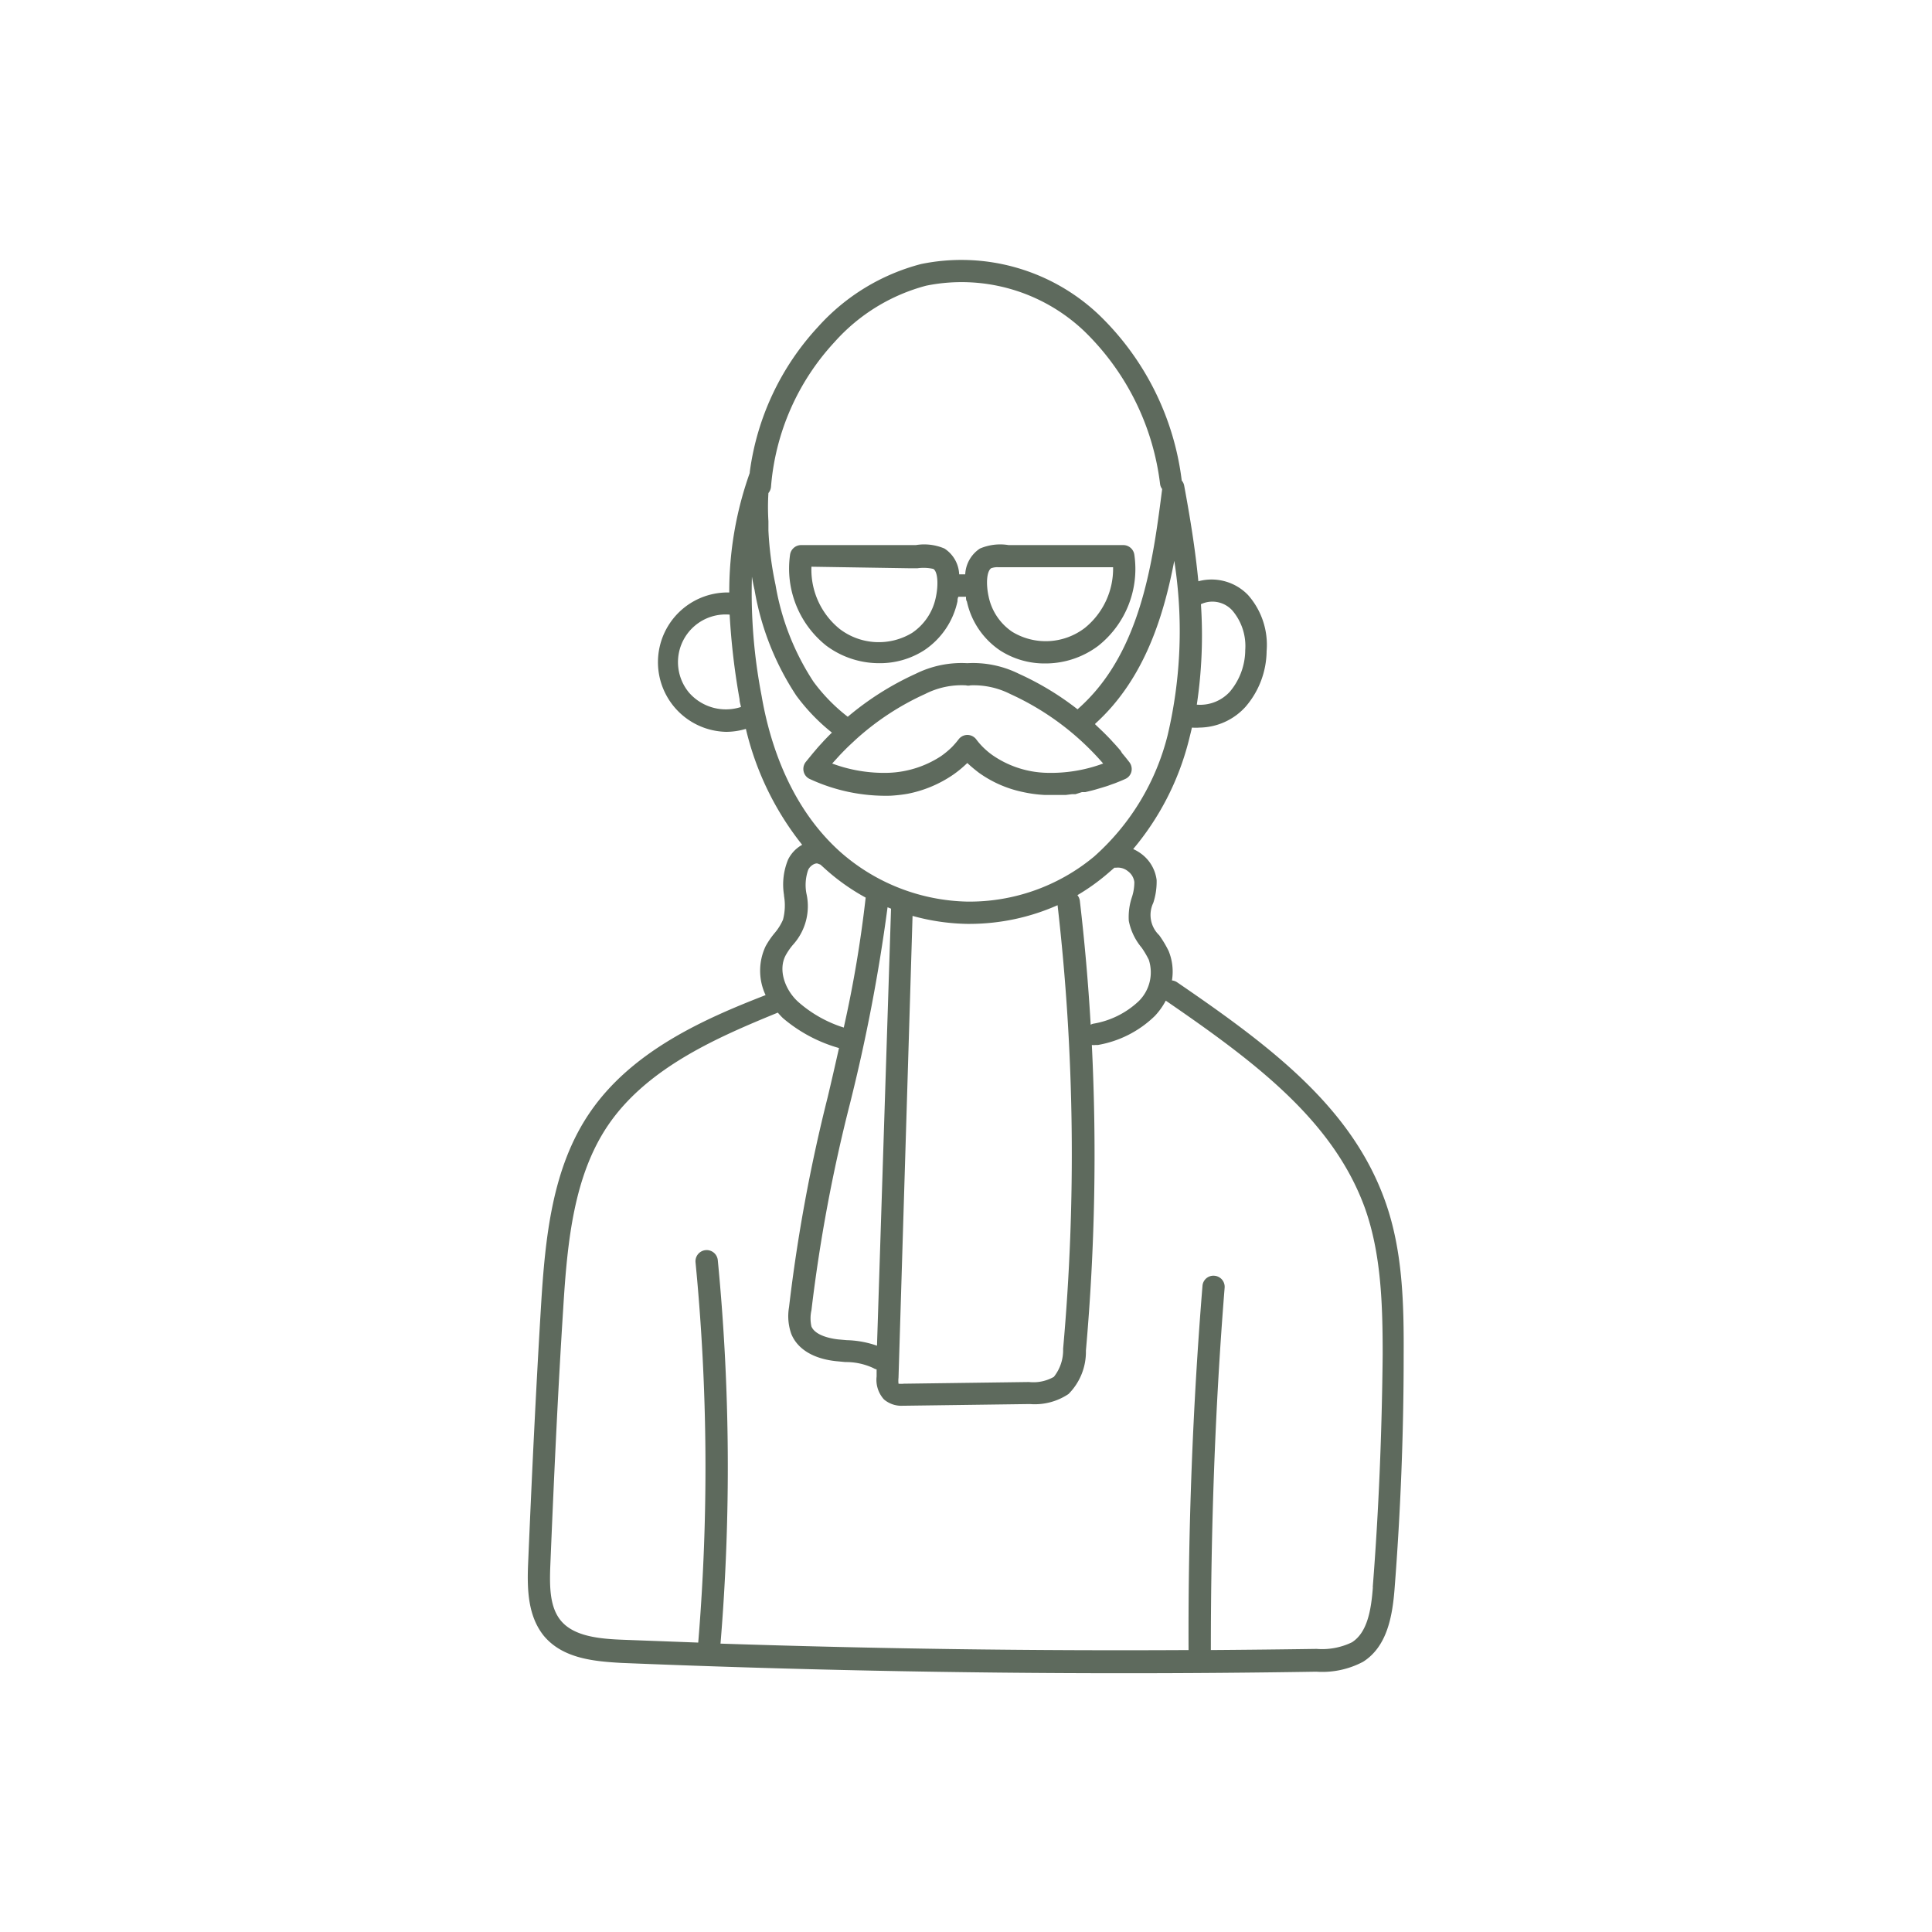 <?xml version="1.0" encoding="UTF-8"?>
<svg xmlns="http://www.w3.org/2000/svg" id="SVG" viewBox="0 0 150 150">
  <defs>
    <style>.cls-1{fill:#5e6a5d;}</style>
  </defs>
  <path class="cls-1" d="M64.14,50.12a6.87,6.87,0,0,0,4.15,1.37,6.36,6.36,0,0,0,3.46-1,6.11,6.11,0,0,0,2.59-3.81c0-.09,0-.21.07-.35l.59,0c0,.15,0,.27.07.37a6.15,6.15,0,0,0,2.59,3.81,6.37,6.37,0,0,0,3.47,1,6.82,6.82,0,0,0,4.14-1.37,7.62,7.62,0,0,0,2.8-7.07.87.87,0,0,0-.86-.75h0l-8.42,0-.49,0a4,4,0,0,0-2.22.27,2.54,2.54,0,0,0-1.14,2l-.47,0a2.51,2.51,0,0,0-1.14-2,4,4,0,0,0-2.22-.27l-.49,0-8.42,0h0a.87.87,0,0,0-.86.75A7.65,7.65,0,0,0,64.14,50.12Zm12.81-6a1.38,1.38,0,0,1,.57-.08c.23,0,.49,0,.66,0l.62,0,7.62,0a5.92,5.92,0,0,1-2.19,4.71,5,5,0,0,1-5.63.31,4.37,4.37,0,0,1-1.84-2.73C76.53,45.29,76.61,44.28,77,44.09Zm-6.34,0,.62,0a3.45,3.45,0,0,1,1.23.05c.34.19.42,1.2.19,2.24a4.37,4.37,0,0,1-1.84,2.73,5,5,0,0,1-5.62-.31A5.92,5.92,0,0,1,63,44Z"></path>
  <path class="cls-1" d="M107.54,93.25c-2.6-7.29-8.86-12-16.17-17a.91.91,0,0,0-.38-.13,4.23,4.23,0,0,0-.26-2.29A8.48,8.48,0,0,0,90,72.61a2.17,2.17,0,0,1-.46-2.51,5.28,5.28,0,0,0,.26-1.78,3,3,0,0,0-1.15-2,3.3,3.3,0,0,0-.67-.4,21.15,21.15,0,0,0,4.3-8.36c.09-.36.18-.71.26-1.07a4,4,0,0,0,.6,0,4.9,4.9,0,0,0,3.55-1.6,6.71,6.71,0,0,0,1.65-4.34,5.84,5.84,0,0,0-1.44-4.35,3.93,3.93,0,0,0-3.86-1.07c-.24-2.5-.65-5-1.1-7.42a.83.83,0,0,0-.19-.4,21.5,21.5,0,0,0-6.43-12.87A15.52,15.52,0,0,0,71.51,20.5a16.26,16.26,0,0,0-8,4.88,20.54,20.54,0,0,0-5.3,11.28l0,.06h0A27.36,27.36,0,0,0,56.62,46a5.41,5.41,0,1,0-.25,10.82,5.37,5.37,0,0,0,1.54-.23,22.87,22.87,0,0,0,4.37,9,2.66,2.66,0,0,0-1.09,1.14,5.08,5.08,0,0,0-.32,2.76v.06a4.35,4.35,0,0,1-.08,1.86,4.2,4.2,0,0,1-.62,1,6.39,6.39,0,0,0-.73,1.06,4.45,4.45,0,0,0,0,3.79C54.7,79.1,49.06,81.58,45.78,86.4,42.88,90.66,42.33,96,42,101.47c-.35,5.79-.66,11.94-1,20-.08,2,0,4,1.21,5.52,1.47,1.78,3.9,2,6.07,2.12,12.94.53,26,.8,39,.8q7.47,0,14.92-.12a6.75,6.75,0,0,0,3.63-.77c1.85-1.17,2.27-3.49,2.44-5.61.47-6,.71-12.11.71-18.13C109,101.28,108.92,97.1,107.54,93.25ZM87.89,69.63a4.85,4.85,0,0,0-.25,1.87,4.64,4.64,0,0,0,1,2.08,7.26,7.26,0,0,1,.55.93,3.14,3.14,0,0,1-.78,3.22,6.75,6.75,0,0,1-3.53,1.75.7.7,0,0,0-.2.08q-.28-4.83-.84-9.61a.87.87,0,0,0-.19-.45A16.4,16.4,0,0,0,86,67.82l.52-.45h.12a1.22,1.22,0,0,1,.93.27,1.23,1.23,0,0,1,.5.84A3.76,3.76,0,0,1,87.89,69.63Zm-5.35,35.09a3.32,3.32,0,0,1-.72,2.18,3.21,3.21,0,0,1-1.93.4l-9.71.13a1.86,1.86,0,0,1-.42,0,2.1,2.1,0,0,1,0-.46l1.09-35.86a16.83,16.83,0,0,0,4.23.62h.25a16.89,16.89,0,0,0,6.78-1.45A169.61,169.61,0,0,1,82.54,104.72Zm-14.45-.24a7.64,7.64,0,0,0-2.35-.43l-.68-.06c-.52-.06-1.75-.28-2.06-1a2.86,2.86,0,0,1,0-1.26,124.1,124.1,0,0,1,3-16.08,136.15,136.15,0,0,0,2.91-15.21l.27.11ZM95.68,47.4a4.26,4.26,0,0,1,1,3.07,5.06,5.06,0,0,1-1.2,3.24,3.13,3.13,0,0,1-2.56,1,36.3,36.3,0,0,0,.32-7.8A2.09,2.09,0,0,1,95.68,47.4ZM64.79,26.56a14.49,14.49,0,0,1,7.12-4.38,13.82,13.82,0,0,1,12.27,3.53,19.86,19.86,0,0,1,5.89,11.88.81.81,0,0,0,.16.38c-.65,5.1-1.48,11.37-5.17,15.68a14.43,14.43,0,0,1-1.4,1.42,22.35,22.35,0,0,0-4.56-2.76,8,8,0,0,0-4-.82,8,8,0,0,0-4,.82,22.76,22.76,0,0,0-5.28,3.34,13.7,13.7,0,0,1-2.66-2.72,19.65,19.65,0,0,1-2.95-7.53,26,26,0,0,1-.55-4.21c0-.23,0-.47,0-.72a17.82,17.82,0,0,1,0-2.19.87.87,0,0,0,.2-.48A18.72,18.72,0,0,1,64.79,26.56ZM81.22,60A7.71,7.71,0,0,1,77,58.59a6,6,0,0,1-.68-.58,5.48,5.48,0,0,1-.52-.6.87.87,0,0,0-.69-.35.86.86,0,0,0-.69.35,6.83,6.83,0,0,1-.53.61,6.6,6.6,0,0,1-.85.7A7.94,7.94,0,0,1,69,60a11.54,11.54,0,0,1-4.39-.72l.6-.66c.26-.27.53-.55.81-.81l.44-.41h0a20.77,20.77,0,0,1,5.37-3.52A6.23,6.23,0,0,1,75,53.21a.69.69,0,0,0,.35,0,6.27,6.27,0,0,1,3.08.67,21.08,21.08,0,0,1,7.22,5.4A11.66,11.66,0,0,1,81.22,60ZM53.5,53.78a3.7,3.7,0,0,1,3.15-6.06,54.31,54.31,0,0,0,.77,6.57c0,.2.07.4.11.6A3.8,3.8,0,0,1,53.5,53.78Zm4.88-9c.06.34.12.67.2,1A21.38,21.38,0,0,0,61.82,54a15.1,15.1,0,0,0,2.77,2.88c-.22.21-.43.43-.64.65l-.18.2c-.16.17-.31.34-.46.52l-.18.21-.58.71a.88.88,0,0,0-.15.75.85.85,0,0,0,.49.57,14,14,0,0,0,6.23,1.29,11.68,11.68,0,0,0,1.34-.15A9.44,9.44,0,0,0,74,60.15a8.71,8.71,0,0,0,1.1-.91h0l.22.2q.32.28.66.54a9,9,0,0,0,3.38,1.5,10.24,10.24,0,0,0,1.75.24h.92l.46,0,.26,0,.48-.06.27,0L84,61.5l.26,0,.5-.12.26-.07.51-.15.26-.08c.18-.05.36-.12.55-.19l.23-.08c.25-.1.51-.2.77-.32a.84.84,0,0,0,.5-.57.88.88,0,0,0-.16-.75c-.18-.23-.36-.46-.56-.69L87,58.28c-.19-.22-.38-.44-.58-.65l-.09-.1c-.18-.2-.37-.39-.56-.58l-.11-.11-.63-.6,0-.05a15.42,15.42,0,0,0,1.38-1.42c2.74-3.21,4-7.27,4.76-11.23a35.27,35.27,0,0,1-.51,13.52,18.63,18.63,0,0,1-5.71,9.44A15.13,15.13,0,0,1,75.08,70a15.38,15.38,0,0,1-9.74-3.77c-4-3.52-5.59-8.58-6.21-12.21A42.15,42.15,0,0,1,58.38,44.75ZM61,74.17a5,5,0,0,1,.55-.8,4.46,4.46,0,0,0,1.06-4v0a3.54,3.54,0,0,1,.14-1.84c.15-.32.56-.57.77-.47l.18.07.51.46a16.49,16.49,0,0,0,3,2.1,93.59,93.59,0,0,1-1.7,10.09A9.77,9.77,0,0,1,62,77.81C61,76.93,60.37,75.35,61,74.17Zm45.59,49.06c-.13,1.77-.43,3.52-1.63,4.28a5.32,5.32,0,0,1-2.74.51q-4.09.06-8.21.09c0-9.36.32-18.81,1.07-28.13a.86.86,0,0,0-.79-.93.85.85,0,0,0-.93.79c-.76,9.37-1.12,18.87-1.08,28.27-12.1.07-24.26-.1-36.34-.5a166.19,166.19,0,0,0-.21-29.76A.86.86,0,0,0,54,98a164.55,164.55,0,0,1,.21,29.53l-5.86-.22c-1.79-.07-3.79-.25-4.81-1.49-.87-1.06-.88-2.66-.81-4.35.33-8,.63-14.14,1-19.91.32-5.26.84-10.31,3.49-14.21,3.06-4.49,8.58-6.85,13.17-8.73a5.49,5.49,0,0,0,.4.43,11.57,11.57,0,0,0,4.35,2.32c-.29,1.29-.58,2.56-.88,3.82a127.62,127.62,0,0,0-3,16.3,4.13,4.13,0,0,0,.17,2.06c.47,1.18,1.7,1.94,3.47,2.13l.74.07a5,5,0,0,1,2.17.47.77.77,0,0,0,.25.1l0,.55a2.26,2.26,0,0,0,.57,1.78,2.08,2.08,0,0,0,1.49.49h.13l9.71-.13a4.7,4.7,0,0,0,3-.78,4.64,4.64,0,0,0,1.35-3.37,172.42,172.42,0,0,0,.46-23.73.93.93,0,0,0,.29,0l.19,0a8.38,8.38,0,0,0,4.41-2.25,5.4,5.4,0,0,0,.85-1.19c7,4.8,13,9.33,15.46,16.1,1.28,3.59,1.38,7.6,1.38,11.39C107.29,111.2,107.05,117.26,106.58,123.23Z"></path>
</svg>
